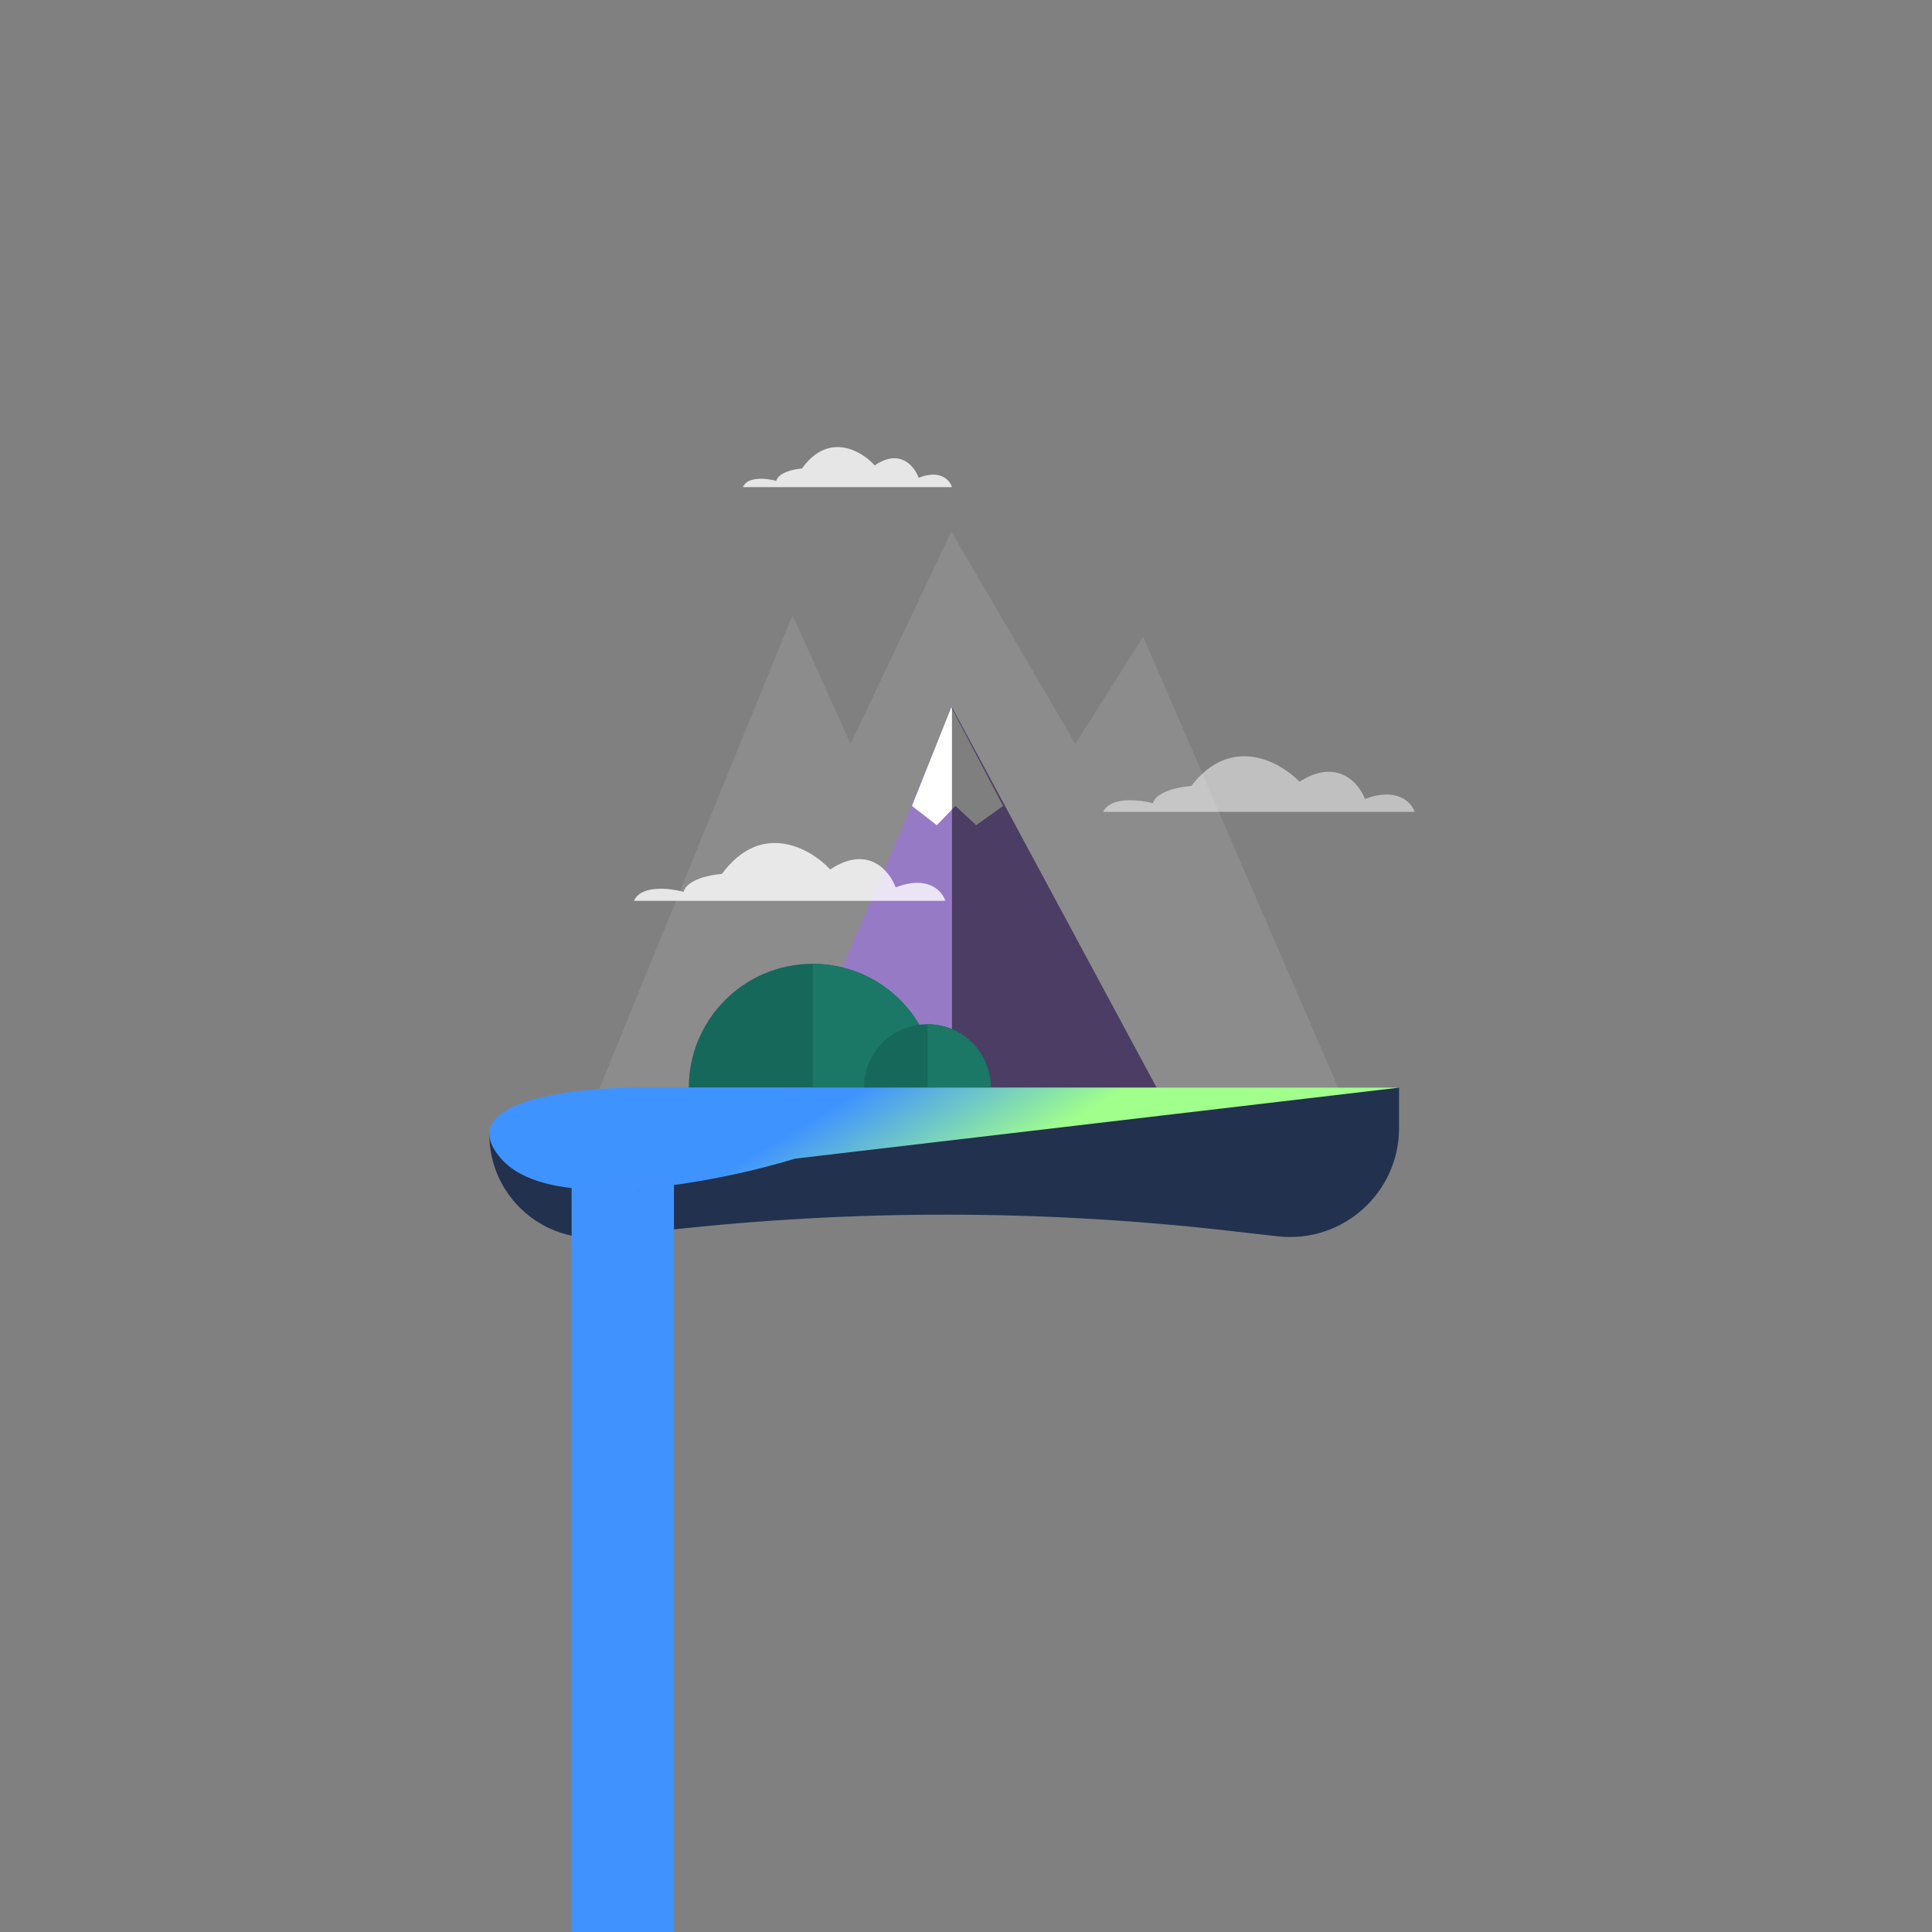 <svg width="512" height="512" viewBox="0 0 512 512" fill="none" xmlns="http://www.w3.org/2000/svg">
<rect x="0" y="0" width="512" height="512" fill="#808080" stroke="none"/>
<g clip-path="url(#clip0_2208_4512)">
<path opacity="0.1" d="M210.02 163.066L151.488 306.514H362.511L302.952 168.742L284.982 197.122L252.122 140.878L225.423 197.122L210.02 163.066Z" fill="white"/>
<path opacity="0.5" d="M252.298 187.445C239.573 218.617 212.797 282.417 207.486 288.241H306.514L252.298 187.445Z" fill="#A269FF"/>
<path d="M248.265 218.686L241.674 213.574L252.11 187.445L265.841 213.574L258.701 218.686L253.208 213.574L248.265 218.686Z" fill="white"/>
<path opacity="0.5" d="M252.284 288.241V187.445L306.514 288.241H252.284Z" fill="black"/>
<path d="M370.764 288.241V298.936C370.764 316.173 355.762 329.573 338.634 327.636L325.009 326.094C275.839 320.532 226.201 320.495 177.023 325.985L160.168 327.867C143.906 329.682 129.679 316.955 129.679 300.592L370.764 288.241Z" fill="#22314E"/>
<path d="M215.364 255.416C197.233 255.416 182.535 270.113 182.535 288.244H248.192C248.192 270.113 233.494 255.416 215.364 255.416Z" fill="#16685A"/>
<path d="M248.193 288.244C248.193 270.113 233.495 255.416 215.364 255.416V288.244H248.193Z" fill="#1B7766"/>
<path d="M245.79 271.43C236.504 271.43 228.976 278.958 228.976 288.244H262.605C262.605 278.958 255.077 271.43 245.79 271.43Z" fill="#16685A"/>
<path d="M262.606 288.244C262.606 278.958 255.077 271.43 245.791 271.43V288.244H262.606Z" fill="#1B7766"/>
<path d="M132.788 307.048C119.664 292.002 151.245 288.241 168.675 288.241H370.764L210.714 307.048C190.207 313.317 145.913 322.094 132.788 307.048Z" fill="url(#paint0_linear_2208_4512)"/>
<rect x="159.151" y="310.64" width="10.021" height="368.406" rx="5.01" fill="#4093FF"/>
<rect x="151.488" y="312.998" width="9.431" height="368.406" fill="#4093FF"/>
<rect x="169.172" y="310.64" width="9.431" height="368.406" fill="#4093FF"/>
<path opacity="0.8" d="M252.284 129.09H196.876C198.161 126.129 203.3 126.759 205.709 127.445C206.352 125.142 210.527 124.292 212.535 124.155C219.601 114.286 228.328 119.495 231.807 123.333C238.553 118.727 242.38 123.607 243.451 126.622C249.233 124.32 251.749 127.308 252.284 129.09Z" fill="white"/>
<path opacity="0.5" d="M374.89 215.149H292.367C294.281 211.037 301.935 211.913 305.523 212.865C306.48 209.666 312.699 208.486 315.689 208.296C326.214 194.589 339.21 201.823 344.393 207.153C354.439 200.757 360.14 207.534 361.734 211.723C370.345 208.524 374.093 212.674 374.89 215.149Z" fill="white"/>
<path opacity="0.8" d="M250.516 238.727H167.993C169.907 234.451 177.561 235.361 181.149 236.351C182.106 233.025 188.325 231.797 191.315 231.599C201.84 217.344 214.836 224.868 220.018 230.411C230.065 223.759 235.766 230.807 237.36 235.163C245.971 231.837 249.719 236.153 250.516 238.727Z" fill="white"/>
</g>
<defs>
<linearGradient id="paint0_linear_2208_4512" x1="348" y1="258.5" x2="327.375" y2="224.469" gradientUnits="userSpaceOnUse">
<stop stop-color="#A1FF8B"/>
<stop offset="0.909" stop-color="#3F93FF"/>
</linearGradient>
<clipPath id="clip0_2208_4512">
<rect width="512" height="512" fill="white"/>
</clipPath>
</defs>
</svg>
